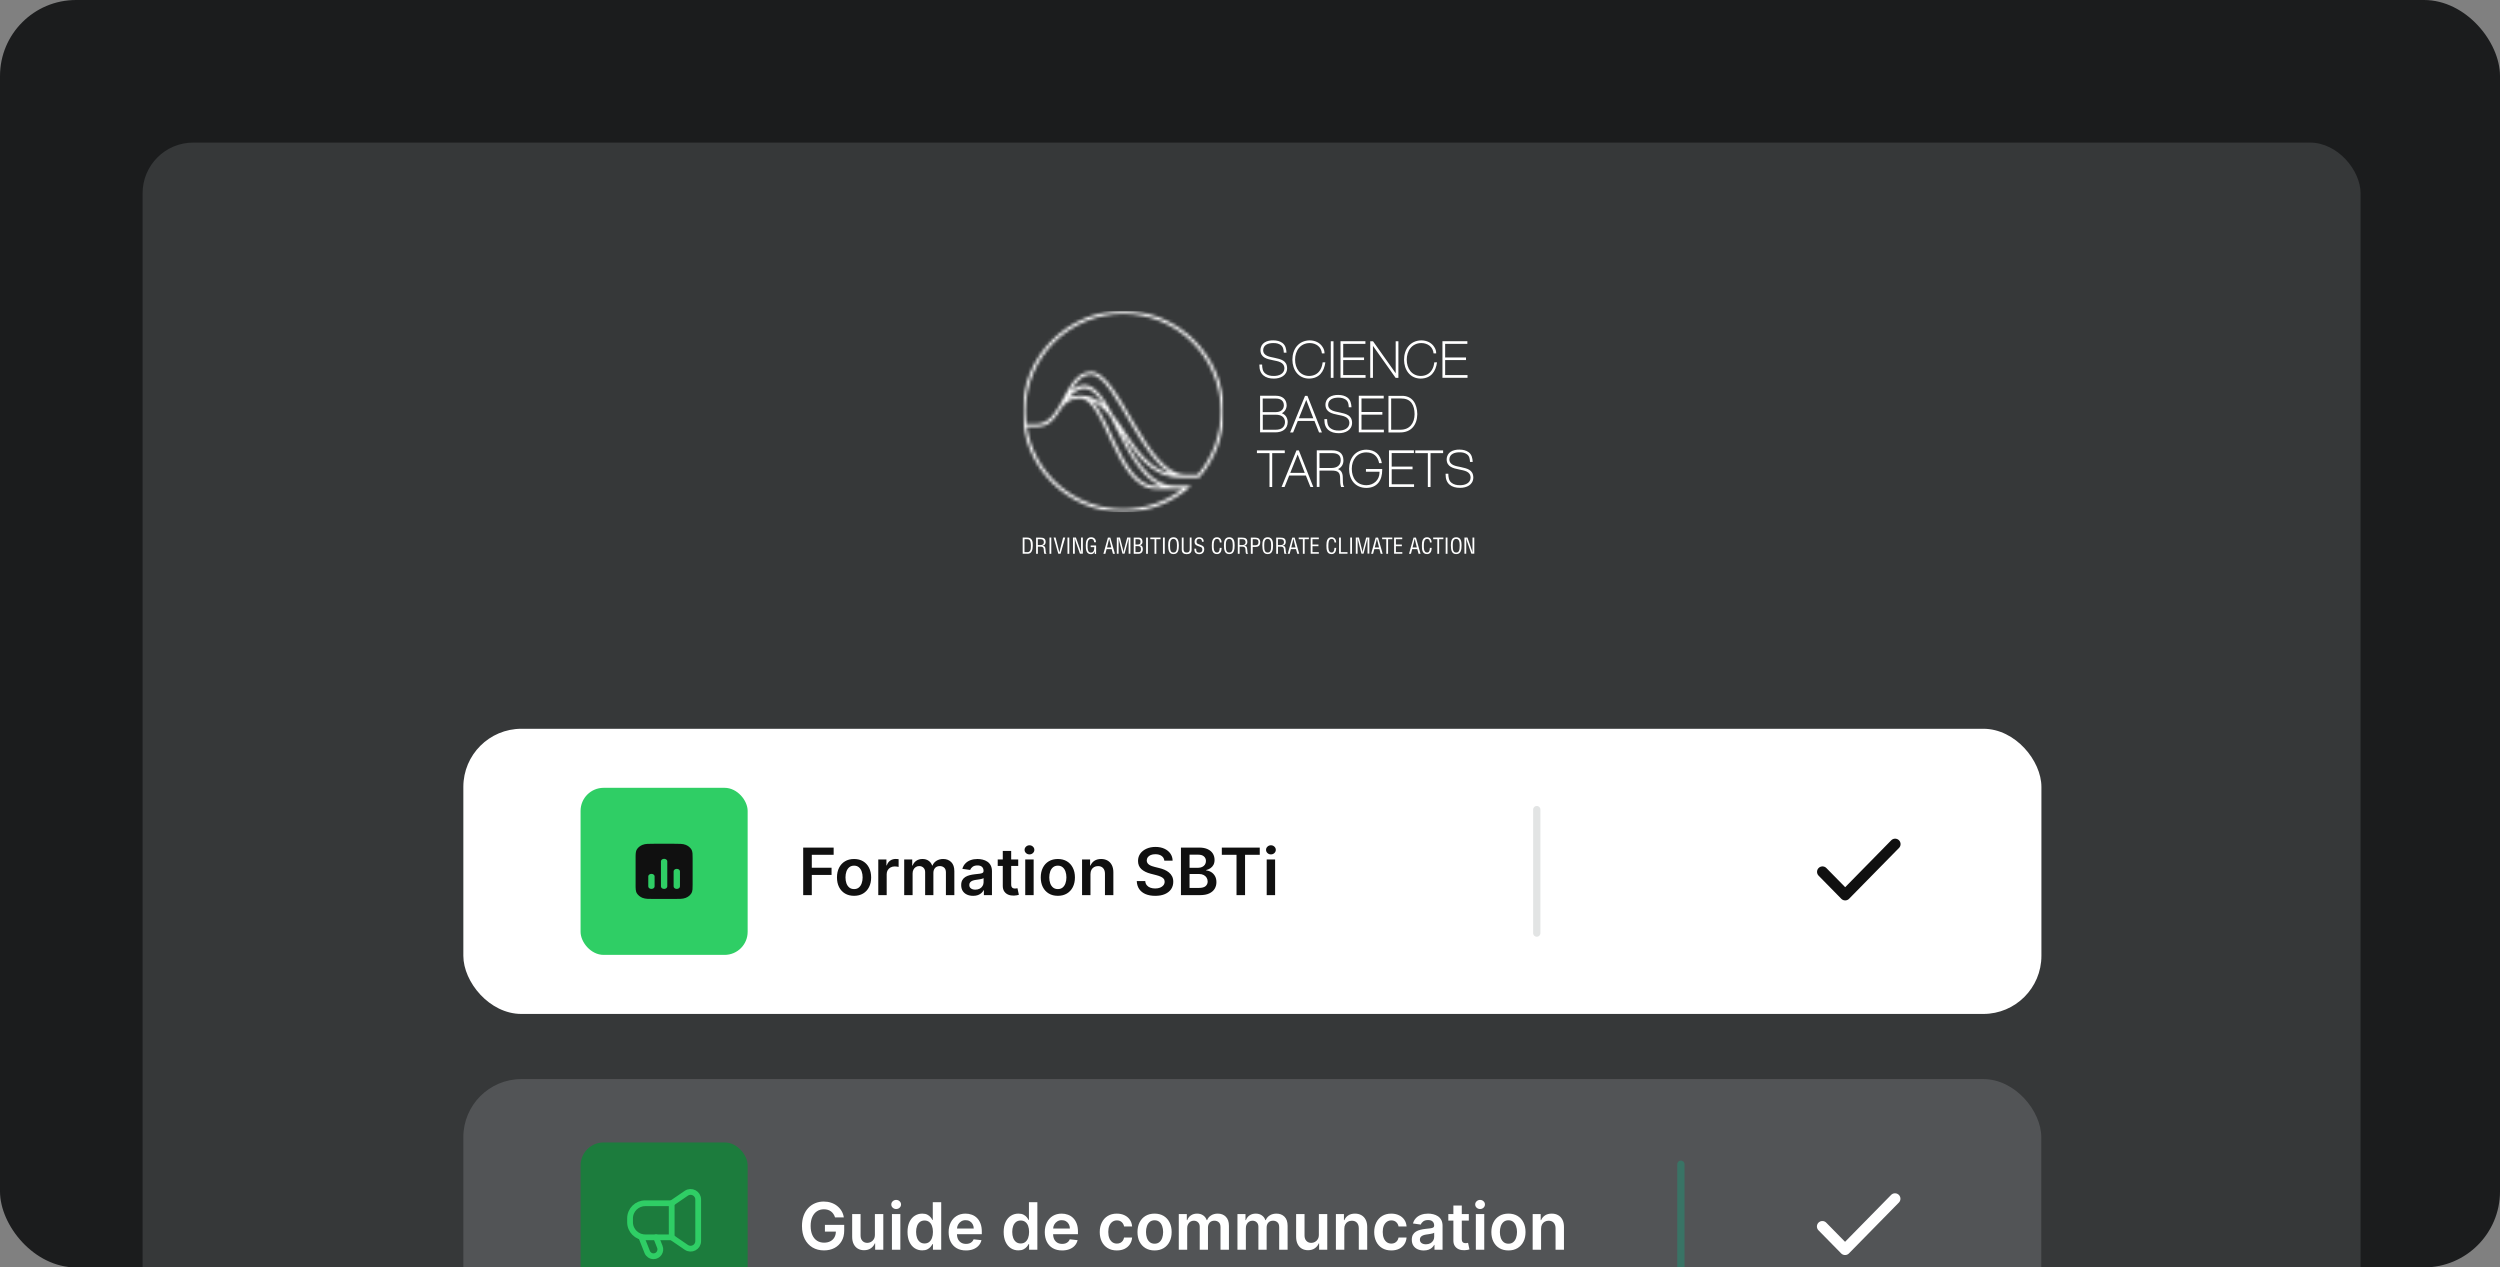 <svg width="789" height="400" viewBox="0 0 789 400" fill="none" xmlns="http://www.w3.org/2000/svg">
<rect x="0" y="0" width="789" height="400" fill="#808080" stroke="none"/>
<g clip-path="url(#clip0_6816_259087)">
<rect width="789" height="400" rx="24" fill="#1B1C1D"/>
<rect x="45" y="45" width="700" height="639.914" rx="16" fill="#363839"/>
<mask id="mask0_6816_259087" style="mask-type:luminance" maskUnits="userSpaceOnUse" x="322" y="98" width="65" height="64">
<path d="M351.772 139.375C350.085 135.787 348.493 132.199 346.83 129.49C346.093 128.302 345.309 127.232 344.453 126.424C346.687 127.351 348.588 129.133 350.37 131.319C354.552 139.327 358.949 150.377 366.529 153.395H364.865C358.972 153.418 355.218 146.646 351.772 139.375ZM324.018 134.694H327.083H327.178C330.149 134.67 331.717 133.339 332.953 131.7C333.689 130.844 334.331 129.846 334.949 128.801C336.208 127.113 337.8 125.711 340.889 125.711C342.719 125.711 344.358 127.28 346.022 129.965C347.685 132.626 349.23 136.191 350.917 139.755C354.244 146.812 358.259 154.321 364.818 154.321H373.23C368.026 158.313 361.515 160.69 354.457 160.69C339.083 160.713 326.347 149.45 324.018 134.694ZM348.493 127.993C346.354 126.068 343.931 124.808 340.913 124.808C339.368 124.808 338.156 125.117 337.182 125.616C341.935 120.199 345.285 122.694 348.493 127.993ZM344.358 118.25C346.188 118.25 348.184 120.056 350.394 123.121C352.58 126.163 354.861 130.203 357.238 134.242C360.897 140.42 364.96 146.884 369.642 149.498C360.588 147.668 356.453 137.403 351.036 130.702C347.376 123.739 343.503 118.44 337.824 123.62C339.511 120.65 341.388 118.25 344.358 118.25ZM323.638 129.87C323.638 112.832 337.444 99.026 354.481 99.026C371.519 99.026 385.325 112.832 385.325 129.87C385.325 137.45 382.592 144.412 378.03 149.783H373.943C368.049 149.783 362.893 142.012 358.046 133.791C355.646 129.727 353.364 125.64 351.154 122.599C348.968 119.581 346.735 117.347 344.358 117.347C339.653 117.347 337.491 122.313 335.02 126.876C334.735 127.399 334.45 127.898 334.164 128.397C333.523 129.3 332.953 130.25 332.287 131.106C330.909 132.721 329.293 133.814 327.083 133.814H323.875C323.733 132.507 323.638 131.201 323.638 129.87ZM322.711 129.87C322.711 147.406 336.921 161.64 354.481 161.64C362.75 161.64 370.283 158.48 375.939 153.3H374.988H374.56H370.592C362.56 153.3 357.238 143.224 353.626 135.906C358.259 142.82 363.059 150.709 372.541 150.709H373.372H373.919H378.457C383.305 145.125 386.251 137.854 386.251 129.87C386.251 112.333 372.042 98.1 354.481 98.1C336.921 98.1 322.711 112.333 322.711 129.87Z" fill="white"/>
</mask>
<g mask="url(#mask0_6816_259087)">
<mask id="mask1_6816_259087" style="mask-type:luminance" maskUnits="userSpaceOnUse" x="322" y="98" width="65" height="64">
<path d="M386.249 98.1H322.709V161.616H386.249V98.1Z" fill="white"/>
</mask>
<g mask="url(#mask1_6816_259087)">
<rect x="322.717" y="98.105" width="63.531" height="63.531" fill="white"/>
</g>
</g>
<path d="M400.653 153.704V143.01H396.684V142.155H405.476V143.01H401.508V153.704H400.653ZM414.482 153.704L409.92 142.155H409.16L404.455 153.704H405.405L406.878 150.068H412.13L413.579 153.704H414.482ZM411.774 149.236H407.211L409.54 143.438L411.774 149.236ZM422.276 148.048C423.417 147.525 424.011 146.504 423.987 145.22C423.94 142.939 422.467 142.131 420.352 142.131H415.575V153.68H416.431V148.523H420.304C422.3 148.523 422.989 149.094 422.942 151.113C422.942 151.969 422.966 152.872 423.251 153.704H424.249L424.011 153.3C423.821 152.991 423.774 151.589 423.797 151.161C423.821 149.878 423.655 148.571 422.276 148.048ZM420.423 143.01C421.968 143.01 423.132 143.509 423.132 145.22C423.132 146.931 421.849 147.692 420.28 147.692H416.431V143.01H420.423ZM435.37 149.165C435.346 151.494 433.54 153.109 431.259 153.133C428.17 153.109 426.625 150.852 426.625 147.953C426.625 145.149 428.217 142.797 431.211 142.773C433.469 142.797 434.823 143.985 435.251 146.171H436.106C435.655 143.462 434.015 141.965 431.211 141.917C427.718 141.965 425.793 144.65 425.77 147.953C425.77 151.327 427.647 153.965 431.211 153.989C434.728 153.965 436.225 151.517 436.225 148.309V148.024H431.092V148.88H435.37V149.165ZM445.801 147.264H439.219V142.987H446.229V142.131H438.364V153.68H446.276V152.824H439.219V148.096H445.801V147.264ZM451.48 153.704V143.01H455.449V142.155H446.657V143.01H450.625V153.704H451.48ZM463.48 142.702C462.72 142.155 461.746 141.894 460.605 141.894C458.585 141.87 456.613 142.678 456.566 145.006C456.613 147.335 458.609 147.787 460.486 148.167C462.055 148.5 464.074 148.713 464.122 150.733C464.074 152.515 462.34 153.133 460.819 153.133C459.678 153.157 458.775 152.896 458.11 152.373C457.207 151.684 457.112 150.543 457.088 149.521H456.233V149.783C456.209 152.658 458.086 153.989 460.819 153.965C462.839 153.965 464.93 153.038 464.977 150.733C464.954 148.214 463.005 147.858 461.009 147.406C459.583 147.098 457.469 146.884 457.421 145.006C457.469 143.248 459.108 142.749 460.605 142.749C461.579 142.725 462.364 142.939 462.958 143.367C463.766 143.937 463.884 144.888 463.932 145.791H464.787C464.716 144.603 464.502 143.438 463.48 142.702ZM402.673 125.783C404.098 125.783 405.168 126.401 405.191 127.945C405.144 129.395 404.003 130.06 402.673 130.06H398.514V125.783H402.673ZM404.55 130.416C405.5 129.941 406.047 128.991 406.071 127.921C406.023 125.902 404.597 124.904 402.696 124.904H397.682V136.452H402.506C404.597 136.452 406.356 135.502 406.403 133.197C406.356 131.913 405.762 130.892 404.55 130.416ZM402.696 130.892C404.217 130.892 405.524 131.533 405.548 133.22C405.5 134.955 404.217 135.62 402.649 135.62H398.538V130.892H402.696ZM417.191 136.476L412.629 124.927H411.869L407.164 136.476H408.114L409.587 132.84H414.839L416.288 136.476H417.191ZM414.482 132.008H409.92L412.249 126.21L414.482 132.008ZM425.223 125.45C424.463 124.904 423.488 124.642 422.348 124.642C420.328 124.618 418.356 125.426 418.308 127.755C418.356 130.084 420.352 130.535 422.229 130.915C423.797 131.248 425.817 131.462 425.865 133.482C425.817 135.264 424.082 135.882 422.562 135.882C421.421 135.906 420.518 135.644 419.853 135.121C418.95 134.432 418.855 133.292 418.831 132.27H417.975V132.531C417.952 135.406 419.829 136.737 422.562 136.713C424.581 136.713 426.673 135.763 426.72 133.482C426.696 130.963 424.748 130.607 422.752 130.155C421.326 129.846 419.211 129.632 419.164 127.755C419.211 125.997 420.851 125.498 422.348 125.498C423.322 125.474 424.106 125.711 424.7 126.115C425.508 126.686 425.627 127.636 425.674 128.539H426.53C426.459 127.375 426.245 126.21 425.223 125.45ZM436.273 130.036H429.69V125.759H436.7V124.904H428.835V136.452H436.748V135.597H429.69V130.868H436.273V130.036ZM442.261 125.783C445.326 125.735 446.419 127.921 446.443 130.702C446.419 133.553 444.922 135.644 441.928 135.62H439.053V125.759H442.261M441.857 136.476C445.373 136.5 447.251 134.1 447.298 130.702C447.251 127.517 445.825 124.856 442.332 124.927H438.197V136.476H441.857ZM404.716 108.222C403.956 107.676 402.981 107.414 401.841 107.414C399.821 107.391 397.849 108.199 397.801 110.527C397.849 112.88 399.845 113.308 401.722 113.688C403.29 114.02 405.31 114.234 405.358 116.254C405.31 118.036 403.576 118.654 402.055 118.654C400.914 118.678 400.011 118.416 399.346 117.894C398.443 117.205 398.348 116.064 398.324 115.042H397.469V115.304C397.445 118.179 399.322 119.509 402.055 119.486C404.075 119.486 406.166 118.535 406.213 116.254C406.189 113.735 404.241 113.379 402.245 112.927C400.819 112.618 398.704 112.405 398.657 110.527C398.704 108.769 400.344 108.27 401.841 108.27C402.815 108.246 403.599 108.46 404.193 108.888C405.001 109.458 405.12 110.409 405.168 111.311H406.023C405.952 110.147 405.738 108.983 404.716 108.222ZM416.692 116.706C415.908 118.036 414.649 118.63 413.128 118.654C410.253 118.607 408.732 116.23 408.732 113.545C408.708 110.741 410.348 108.294 413.342 108.27C415.362 108.294 417.001 109.458 417.191 111.525H418.023C417.999 110.741 417.88 110.266 417.453 109.577C416.574 108.104 415.005 107.438 413.342 107.414C409.801 107.486 407.877 110.195 407.877 113.545C407.9 116.706 409.754 119.462 413.128 119.486C416.336 119.438 417.88 117.323 418.284 114.353H417.429C417.31 115.232 417.12 115.969 416.692 116.706ZM419.995 119.248H420.851V107.7H419.995V119.248ZM430.498 112.809H423.916V108.531H430.926V107.676H423.061V119.224H430.974V118.369H423.916V113.64H430.498V112.809ZM433.326 107.7H432.447V119.248H433.302V109.149L440.455 119.248H441.334V107.7H440.478V117.799L433.326 107.7ZM451.932 116.706C451.148 118.036 449.888 118.63 448.368 118.654C445.492 118.607 443.971 116.23 443.971 113.545C443.948 110.741 445.587 108.294 448.581 108.27C450.601 108.294 452.241 109.458 452.431 111.525H453.263C453.239 110.741 453.12 110.266 452.692 109.577C451.813 108.104 450.221 107.438 448.581 107.414C445.041 107.486 443.116 110.195 443.116 113.545C443.14 116.706 444.993 119.462 448.368 119.486C451.575 119.438 453.12 117.323 453.524 114.353H452.669C452.55 115.232 452.383 115.969 451.932 116.706ZM462.672 112.809H456.09V108.531H463.1V107.676H455.235V119.224H463.148V118.369H456.09V113.64H462.672V112.809ZM324.281 174.781C325.659 174.781 325.92 173.474 325.944 172.214C325.991 170.955 325.778 169.648 324.162 169.648H322.76V174.757H324.281V174.781ZM323.33 170.171H324.233C325.136 170.171 325.302 170.955 325.35 172.119C325.397 173.64 325.065 174.258 324.233 174.258H323.33V170.171ZM327.536 172.523H328.534C329.199 172.523 329.413 172.951 329.413 173.474C329.413 173.806 329.461 174.448 329.58 174.781H330.245V174.662C330.102 174.662 330.079 174.448 330.055 174.353C330.007 173.973 329.96 173.593 329.936 173.212C329.865 172.523 329.698 172.309 329.033 172.262V172.238C329.627 172.167 329.984 171.715 330.007 171.121C330.031 169.933 329.366 169.672 328.296 169.672H326.989V174.781H327.56V172.523H327.536ZM327.536 170.171H328.344C328.724 170.171 329.413 170.195 329.437 171.074C329.461 171.977 328.724 172.001 328.439 172.024H327.536V170.171ZM331.219 174.781H331.789V169.648H331.219V174.781ZM334.332 174.353L333.144 169.648H332.526L333.999 174.757H334.712L336.185 169.648H335.52L334.332 174.353ZM336.898 174.781H337.469V169.648H336.898V174.781ZM341.199 173.83C341.199 174.02 341.199 174.21 341.223 174.401H341.199C341.128 174.163 341.081 173.997 341.033 173.83L339.56 169.648H338.633V174.757H339.203V170.67C339.203 170.408 339.203 170.147 339.18 169.886H339.203C339.251 170.195 339.322 170.432 339.393 170.646L340.819 174.733H341.746V169.648H341.176V173.83H341.199ZM345.928 172.143H344.217V172.666H345.358C345.358 173.474 345.263 174.448 344.217 174.401C343.219 174.353 343.243 172.999 343.243 172.214C343.243 171.335 343.267 170.052 344.384 170.076C345.025 170.1 345.286 170.527 345.31 171.145H345.881C345.904 170.195 345.334 169.553 344.36 169.553C342.886 169.553 342.673 170.979 342.673 172.191C342.673 173.403 342.791 174.9 344.312 174.9C344.883 174.9 345.334 174.591 345.477 174.02H345.5V174.828H345.928V172.143ZM348.233 174.781H348.851L349.231 173.307H350.847L351.251 174.781H351.869L350.419 169.672H349.659L348.233 174.781ZM350.728 172.785H349.374L350.039 170.052H350.063L350.728 172.785ZM354.72 173.64C354.649 173.902 354.625 174.139 354.601 174.401H354.578C354.554 174.068 354.53 173.854 354.459 173.64L353.461 169.648H352.463V174.757H353.033V170.551C353.033 170.337 353.009 170.1 353.009 169.886H353.033C353.104 170.171 353.128 170.337 353.176 170.503L354.245 174.733H354.91L356.003 170.599C356.051 170.408 356.098 170.218 356.17 169.909H356.193C356.217 170.123 356.193 170.337 356.193 170.551V174.757H356.764V169.648H355.742L354.72 173.64ZM359.14 174.781C360.114 174.828 360.684 174.282 360.684 173.284C360.684 172.666 360.471 172.167 359.805 172.072V172.048C360.399 171.834 360.589 171.478 360.566 170.931C360.542 170.171 360.185 169.624 359.259 169.672H357.809V174.781H359.14ZM358.356 170.171H358.855C359.71 170.147 359.948 170.337 359.948 170.979C359.948 171.763 359.544 171.882 358.855 171.858H358.356V170.171ZM358.356 174.258V172.357H358.855C359.425 172.357 360.09 172.286 360.09 173.307C360.09 173.973 359.877 174.282 359.259 174.258H358.356ZM361.706 174.781H362.277V169.648H361.706V174.781ZM363.037 170.171H364.368V174.781H364.938V170.171H366.269V169.648H363.037V170.171ZM367.029 174.781H367.599V169.648H367.029V174.781ZM370.356 169.553C368.835 169.553 368.669 170.931 368.669 172.096C368.692 173.521 368.859 174.876 370.356 174.876C371.853 174.876 372.043 173.498 372.043 172.096C372.019 170.931 371.829 169.553 370.356 169.553ZM370.332 170.076C371.235 170.076 371.449 170.979 371.449 172.119C371.449 173.593 371.282 174.377 370.356 174.377C369.405 174.377 369.263 173.593 369.263 172.119C369.239 170.979 369.453 170.076 370.332 170.076ZM372.97 173.545C372.97 174.448 373.587 174.9 374.514 174.9C375.441 174.9 376.059 174.448 376.059 173.545V169.648H375.488V173.331C375.488 173.735 375.417 174.377 374.514 174.377C373.611 174.377 373.54 173.735 373.54 173.331V169.648H372.97V173.545ZM379.884 171.003C379.932 170.052 379.362 169.553 378.435 169.553C377.603 169.553 377.009 170.1 377.009 170.955C377.009 171.454 377.128 171.858 377.627 172.119C377.888 172.262 378.34 172.404 378.625 172.523C379.148 172.713 379.457 172.737 379.457 173.498C379.457 174.092 379.053 174.401 378.482 174.401C377.627 174.401 377.484 173.925 377.508 173.165H376.938C376.938 173.426 376.938 173.854 377.057 174.092C377.342 174.757 377.96 174.9 378.459 174.9C379.433 174.9 380.051 174.329 380.051 173.355C380.051 172.69 379.884 172.333 378.91 171.977C378.649 171.882 378.364 171.763 378.102 171.668C377.77 171.549 377.627 171.335 377.627 170.979C377.627 170.575 377.722 170.052 378.53 170.052C379.1 170.052 379.385 170.456 379.338 170.979H379.884V171.003ZM385.516 171.193C385.54 170.29 385.041 169.553 384.067 169.553C382.617 169.553 382.451 171.003 382.451 172.143C382.451 173.355 382.498 174.876 384.09 174.876C384.589 174.876 384.946 174.662 385.207 174.305C385.445 173.949 385.469 173.64 385.516 173.212C385.54 173.117 385.54 172.999 385.54 172.903H384.946C384.922 173.022 384.922 173.141 384.922 173.26C384.851 173.83 384.708 174.377 384.043 174.377C382.997 174.377 383.021 172.832 383.045 172.143C383.045 171.478 383.069 170.076 384.043 170.076C384.756 170.076 384.946 170.599 384.97 171.193H385.516ZM387.964 169.553C386.443 169.553 386.277 170.931 386.277 172.096C386.3 173.521 386.467 174.876 387.964 174.876C389.461 174.876 389.651 173.498 389.651 172.096C389.651 170.931 389.461 169.553 387.964 169.553ZM387.94 170.076C388.843 170.076 389.057 170.979 389.057 172.119C389.057 173.593 388.89 174.377 387.964 174.377C387.013 174.377 386.871 173.593 386.871 172.119C386.847 170.979 387.061 170.076 387.94 170.076ZM391.195 172.523H392.193C392.859 172.523 393.073 172.951 393.073 173.474C393.073 173.806 393.12 174.448 393.239 174.781H393.904V174.662C393.762 174.662 393.738 174.448 393.714 174.353C393.667 173.973 393.619 173.593 393.595 173.212C393.524 172.523 393.358 172.309 392.692 172.262V172.238C393.286 172.167 393.643 171.715 393.667 171.121C393.69 169.933 393.025 169.672 391.956 169.672H390.649V174.781H391.219V172.523H391.195ZM391.195 170.171H392.003C392.383 170.171 393.073 170.195 393.096 171.074C393.12 171.977 392.383 172.001 392.098 172.024H391.195V170.171ZM395.354 174.781V172.618H395.686C396.067 172.618 396.661 172.618 397.017 172.476C397.564 172.214 397.73 171.668 397.73 171.098C397.73 170.694 397.611 170.29 397.302 170.004C396.993 169.719 396.494 169.672 396.114 169.672H394.76V174.781H395.354ZM395.354 170.171H395.948C396.637 170.147 397.16 170.266 397.16 171.098C397.16 171.977 396.684 172.096 395.9 172.096H395.354V170.171ZM400.082 169.553C398.562 169.553 398.395 170.931 398.395 172.096C398.419 173.521 398.585 174.876 400.082 174.876C401.579 174.876 401.77 173.498 401.77 172.096C401.77 170.931 401.579 169.553 400.082 169.553ZM400.059 170.076C400.962 170.076 401.176 170.979 401.176 172.119C401.176 173.593 401.009 174.377 400.082 174.377C399.132 174.377 398.989 173.593 398.989 172.119C398.966 170.979 399.179 170.076 400.059 170.076ZM403.314 172.523H404.312C404.977 172.523 405.191 172.951 405.191 173.474C405.191 173.806 405.239 174.448 405.358 174.781H406.023V174.662C405.88 174.662 405.857 174.448 405.833 174.353C405.785 173.973 405.738 173.593 405.714 173.212C405.643 172.523 405.476 172.309 404.811 172.262V172.238C405.405 172.167 405.762 171.715 405.785 171.121C405.809 169.933 405.144 169.672 404.075 169.672H402.768V174.781H403.338V172.523H403.314ZM403.314 170.171H404.122C404.502 170.171 405.191 170.195 405.215 171.074C405.239 171.977 404.502 172.001 404.217 172.024H403.314V170.171ZM406.403 174.781H407.021L407.401 173.307H409.017L409.421 174.781H410.039L408.589 169.672H407.829L406.403 174.781ZM408.875 172.785H407.52L408.185 170.052H408.209L408.875 172.785ZM409.849 170.171H411.179V174.781H411.75V170.171H413.08V169.648H409.873V170.171H409.849ZM416.217 174.781V174.258H414.221V172.381H416.098V171.858H414.221V170.171H416.217V169.648H413.651V174.757H416.217V174.781ZM421.682 171.193C421.706 170.29 421.207 169.553 420.233 169.553C418.783 169.553 418.617 171.003 418.617 172.143C418.617 173.355 418.665 174.876 420.257 174.876C420.756 174.876 421.112 174.662 421.374 174.305C421.611 173.949 421.635 173.64 421.682 173.212C421.706 173.117 421.706 172.999 421.706 172.903H421.136C421.112 173.022 421.112 173.141 421.112 173.26C421.041 173.83 420.898 174.377 420.233 174.377C419.187 174.377 419.211 172.832 419.235 172.143C419.235 171.478 419.259 170.076 420.233 170.076C420.946 170.076 421.136 170.599 421.16 171.193H421.682ZM425.271 174.781V174.258H423.179V169.648H422.609V174.757H425.271V174.781ZM426.126 174.781H426.696V169.648H426.126V174.781ZM430.142 173.64C430.071 173.902 430.047 174.139 430.023 174.401H429.999C429.975 174.068 429.952 173.854 429.88 173.64L428.882 169.648H427.884V174.757H428.455V170.551C428.455 170.337 428.431 170.1 428.431 169.886H428.455C428.526 170.171 428.55 170.337 428.597 170.503L429.667 174.733H430.332L431.401 170.551C431.449 170.361 431.496 170.171 431.568 169.862H431.591C431.615 170.076 431.591 170.29 431.591 170.503V174.709H432.162V169.648H431.164L430.142 173.64ZM432.732 174.781H433.35L433.73 173.307H435.346L435.75 174.781H436.368L434.918 169.672H434.158L432.732 174.781ZM435.227 172.785H433.872L434.538 170.052H434.562L435.227 172.785ZM436.177 170.171H437.508V174.781H438.078V170.171H439.409V169.648H436.201V170.171H436.177ZM442.57 174.781V174.258H440.55V172.381H442.427V171.858H440.55V170.171H442.546V169.648H439.979V174.757H442.57V174.781ZM444.684 174.781H445.302L445.682 173.307H447.298L447.702 174.781H448.32L446.871 169.672H446.11L444.684 174.781ZM447.156 172.785H445.801L446.467 170.052H446.49L447.156 172.785ZM451.813 171.193C451.837 170.29 451.338 169.553 450.364 169.553C448.914 169.553 448.748 171.003 448.748 172.143C448.748 173.355 448.795 174.876 450.387 174.876C450.886 174.876 451.243 174.662 451.504 174.305C451.742 173.949 451.766 173.64 451.813 173.212C451.837 173.117 451.837 172.999 451.837 172.903H451.267C451.243 173.022 451.243 173.141 451.243 173.26C451.171 173.83 451.029 174.377 450.364 174.377C449.318 174.377 449.342 172.832 449.366 172.143C449.366 171.478 449.389 170.076 450.364 170.076C451.076 170.076 451.267 170.599 451.29 171.193H451.813ZM452.288 170.171H453.619V174.781H454.189V170.171H455.52V169.648H452.312V170.171H452.288ZM456.257 174.781H456.827V169.648H456.257V174.781ZM459.583 169.553C458.063 169.553 457.896 170.931 457.896 172.096C457.92 173.521 458.086 174.876 459.583 174.876C461.08 174.876 461.27 173.498 461.27 172.096C461.27 170.931 461.08 169.553 459.583 169.553ZM459.56 170.076C460.463 170.076 460.676 170.979 460.676 172.119C460.676 173.593 460.51 174.377 459.583 174.377C458.633 174.377 458.49 173.593 458.49 172.119C458.467 170.979 458.68 170.076 459.56 170.076ZM464.74 173.83C464.74 174.02 464.74 174.21 464.764 174.401H464.74C464.669 174.163 464.621 173.997 464.573 173.83L463.124 169.648H462.173V174.757H462.744V170.67C462.744 170.408 462.744 170.147 462.72 169.886H462.744C462.791 170.195 462.863 170.432 462.934 170.646L464.36 174.733H465.286V169.648H464.716V173.83H464.74Z" fill="white"/>
<rect x="146.23" y="230" width="498.039" height="90" rx="18.34" fill="white"/>
<rect x="183.23" y="248.636" width="52.727" height="52.727" rx="7.273" fill="#2FCE65"/>
<path fill-rule="evenodd" clip-rule="evenodd" d="M212.835 266.292H206.352C205.547 266.292 204.883 266.292 204.342 266.327C203.78 266.363 203.263 266.441 202.778 266.637C202.025 266.94 201.413 267.425 201.03 268.021C200.782 268.405 200.684 268.814 200.638 269.259C200.594 269.687 200.594 270.213 200.594 270.851V279.149C200.594 279.787 200.594 280.313 200.638 280.741C200.684 281.186 200.782 281.595 201.03 281.979C201.413 282.575 202.025 283.06 202.778 283.363C203.263 283.559 203.78 283.637 204.342 283.673C204.883 283.708 205.547 283.708 206.352 283.708H212.835C213.64 283.708 214.304 283.708 214.846 283.673C215.408 283.637 215.924 283.559 216.41 283.363C217.162 283.06 217.774 282.575 218.158 281.979C218.405 281.595 218.504 281.186 218.55 280.741C218.594 280.313 218.594 279.787 218.594 279.149V270.851C218.594 270.213 218.594 269.687 218.55 269.259C218.504 268.814 218.405 268.405 218.158 268.021C217.774 267.425 217.162 266.94 216.41 266.637C215.924 266.441 215.408 266.363 214.846 266.327C214.304 266.292 213.64 266.292 212.835 266.292ZM210.594 271.833C210.594 271.396 210.146 271.042 209.594 271.042C209.041 271.042 208.594 271.396 208.594 271.833V279.75C208.594 280.187 209.041 280.542 209.594 280.542C210.146 280.542 210.594 280.187 210.594 279.75V271.833ZM213.594 274.208C214.146 274.208 214.594 274.563 214.594 275V279.75C214.594 280.187 214.146 280.542 213.594 280.542C213.041 280.542 212.594 280.187 212.594 279.75V275C212.594 274.563 213.041 274.208 213.594 274.208ZM205.594 275.792C206.146 275.792 206.594 276.146 206.594 276.583V279.75C206.594 280.187 206.146 280.542 205.594 280.542C205.041 280.542 204.594 280.187 204.594 279.75V276.583C204.594 276.146 205.041 275.792 205.594 275.792Z" fill="#101010"/>
<path d="M253.486 282.5V267.495H263.099V269.773H256.204V273.847H262.439V276.126H256.204V282.5H253.486ZM269.541 282.72C268.442 282.72 267.489 282.478 266.683 281.994C265.877 281.511 265.252 280.834 264.808 279.965C264.368 279.095 264.148 278.079 264.148 276.917C264.148 275.754 264.368 274.736 264.808 273.862C265.252 272.987 265.877 272.308 266.683 271.825C267.489 271.341 268.442 271.099 269.541 271.099C270.64 271.099 271.592 271.341 272.398 271.825C273.204 272.308 273.827 272.987 274.267 273.862C274.711 274.736 274.933 275.754 274.933 276.917C274.933 278.079 274.711 279.095 274.267 279.965C273.827 280.834 273.204 281.511 272.398 281.994C271.592 282.478 270.64 282.72 269.541 282.72ZM269.555 280.595C270.151 280.595 270.65 280.431 271.05 280.104C271.451 279.772 271.749 279.327 271.944 278.771C272.144 278.214 272.244 277.593 272.244 276.91C272.244 276.221 272.144 275.598 271.944 275.041C271.749 274.48 271.451 274.033 271.05 273.7C270.65 273.368 270.151 273.202 269.555 273.202C268.945 273.202 268.437 273.368 268.031 273.7C267.631 274.033 267.331 274.48 267.13 275.041C266.935 275.598 266.837 276.221 266.837 276.91C266.837 277.593 266.935 278.214 267.13 278.771C267.331 279.327 267.631 279.772 268.031 280.104C268.437 280.431 268.945 280.595 269.555 280.595ZM277.185 282.5V271.246H279.756V273.122H279.873C280.079 272.472 280.43 271.971 280.929 271.62C281.432 271.263 282.006 271.085 282.65 271.085C282.797 271.085 282.96 271.092 283.141 271.107C283.327 271.117 283.481 271.134 283.603 271.158V273.598C283.49 273.559 283.312 273.525 283.068 273.495C282.829 273.461 282.597 273.444 282.372 273.444C281.888 273.444 281.454 273.549 281.068 273.759C280.687 273.964 280.386 274.25 280.167 274.616C279.947 274.983 279.837 275.405 279.837 275.884V282.5H277.185ZM285.365 282.5V271.246H287.9V273.158H288.032C288.266 272.514 288.655 272.01 289.197 271.649C289.739 271.283 290.386 271.099 291.138 271.099C291.9 271.099 292.543 271.285 293.065 271.656C293.593 272.023 293.964 272.523 294.179 273.158H294.296C294.545 272.533 294.966 272.035 295.557 271.664C296.152 271.288 296.858 271.099 297.674 271.099C298.71 271.099 299.555 271.427 300.209 272.081C300.864 272.736 301.191 273.691 301.191 274.946V282.5H298.531V275.356C298.531 274.658 298.346 274.147 297.974 273.825C297.603 273.498 297.149 273.334 296.612 273.334C295.972 273.334 295.471 273.534 295.11 273.935C294.753 274.331 294.575 274.846 294.575 275.481V282.5H291.974V275.246C291.974 274.665 291.798 274.201 291.446 273.854C291.099 273.508 290.645 273.334 290.083 273.334C289.702 273.334 289.356 273.432 289.043 273.627C288.73 273.818 288.481 274.089 288.296 274.44C288.11 274.787 288.017 275.193 288.017 275.657V282.5H285.365ZM307.12 282.727C306.407 282.727 305.765 282.6 305.193 282.346C304.627 282.087 304.177 281.706 303.845 281.203C303.518 280.7 303.354 280.08 303.354 279.342C303.354 278.707 303.471 278.182 303.706 277.767C303.94 277.352 304.26 277.02 304.666 276.77C305.071 276.521 305.528 276.333 306.036 276.206C306.549 276.074 307.079 275.979 307.626 275.921C308.285 275.852 308.82 275.791 309.23 275.737C309.641 275.679 309.938 275.591 310.124 275.474C310.315 275.351 310.41 275.163 310.41 274.909V274.865C310.41 274.313 310.246 273.886 309.919 273.583C309.592 273.28 309.12 273.129 308.505 273.129C307.855 273.129 307.34 273.271 306.959 273.554C306.583 273.837 306.329 274.172 306.197 274.558L303.72 274.206C303.916 273.522 304.238 272.951 304.688 272.492C305.137 272.028 305.686 271.681 306.336 271.451C306.986 271.217 307.704 271.099 308.49 271.099C309.032 271.099 309.572 271.163 310.109 271.29C310.647 271.417 311.138 271.627 311.582 271.92C312.027 272.208 312.383 272.601 312.652 273.1C312.925 273.598 313.062 274.221 313.062 274.968V282.5H310.512V280.954H310.425C310.263 281.267 310.036 281.56 309.743 281.833C309.455 282.102 309.091 282.319 308.651 282.485C308.217 282.647 307.706 282.727 307.12 282.727ZM307.809 280.778C308.341 280.778 308.803 280.673 309.194 280.463C309.584 280.248 309.885 279.965 310.095 279.613C310.31 279.262 310.417 278.878 310.417 278.463V277.137C310.334 277.205 310.192 277.269 309.992 277.327C309.797 277.386 309.577 277.437 309.333 277.481C309.089 277.525 308.847 277.564 308.607 277.598C308.368 277.633 308.161 277.662 307.985 277.686C307.589 277.74 307.235 277.828 306.922 277.95C306.61 278.072 306.363 278.243 306.182 278.463C306.002 278.678 305.911 278.956 305.911 279.298C305.911 279.787 306.089 280.155 306.446 280.405C306.803 280.654 307.257 280.778 307.809 280.778ZM321.349 271.246V273.298H314.879V271.246H321.349ZM316.476 268.55H319.129V279.115C319.129 279.472 319.183 279.745 319.29 279.936C319.402 280.121 319.549 280.248 319.73 280.317C319.91 280.385 320.111 280.419 320.33 280.419C320.496 280.419 320.648 280.407 320.785 280.383C320.926 280.358 321.034 280.336 321.107 280.317L321.554 282.39C321.412 282.439 321.21 282.493 320.946 282.551C320.687 282.61 320.369 282.644 319.993 282.654C319.329 282.673 318.731 282.573 318.198 282.353C317.666 282.129 317.243 281.782 316.931 281.313C316.623 280.844 316.472 280.258 316.476 279.555V268.55ZM323.567 282.5V271.246H326.219V282.5H323.567ZM324.9 269.649C324.48 269.649 324.119 269.51 323.816 269.231C323.513 268.948 323.362 268.608 323.362 268.213C323.362 267.812 323.513 267.473 323.816 267.194C324.119 266.911 324.48 266.769 324.9 266.769C325.325 266.769 325.687 266.911 325.985 267.194C326.288 267.473 326.439 267.812 326.439 268.213C326.439 268.608 326.288 268.948 325.985 269.231C325.687 269.51 325.325 269.649 324.9 269.649ZM333.856 282.72C332.757 282.72 331.804 282.478 330.998 281.994C330.192 281.511 329.567 280.834 329.123 279.965C328.683 279.095 328.463 278.079 328.463 276.917C328.463 275.754 328.683 274.736 329.123 273.862C329.567 272.987 330.192 272.308 330.998 271.825C331.804 271.341 332.757 271.099 333.856 271.099C334.955 271.099 335.907 271.341 336.713 271.825C337.519 272.308 338.142 272.987 338.582 273.862C339.026 274.736 339.248 275.754 339.248 276.917C339.248 278.079 339.026 279.095 338.582 279.965C338.142 280.834 337.519 281.511 336.713 281.994C335.907 282.478 334.955 282.72 333.856 282.72ZM333.87 280.595C334.466 280.595 334.964 280.431 335.365 280.104C335.766 279.772 336.064 279.327 336.259 278.771C336.459 278.214 336.559 277.593 336.559 276.91C336.559 276.221 336.459 275.598 336.259 275.041C336.064 274.48 335.766 274.033 335.365 273.7C334.964 273.368 334.466 273.202 333.87 273.202C333.26 273.202 332.752 273.368 332.346 273.7C331.946 274.033 331.645 274.48 331.445 275.041C331.25 275.598 331.152 276.221 331.152 276.91C331.152 277.593 331.25 278.214 331.445 278.771C331.645 279.327 331.946 279.772 332.346 280.104C332.752 280.431 333.26 280.595 333.87 280.595ZM344.152 275.906V282.5H341.499V271.246H344.035V273.158H344.166C344.425 272.528 344.838 272.028 345.405 271.656C345.976 271.285 346.682 271.099 347.522 271.099C348.299 271.099 348.975 271.266 349.552 271.598C350.133 271.93 350.582 272.411 350.9 273.041C351.222 273.671 351.381 274.436 351.376 275.334V282.5H348.724V275.745C348.724 274.992 348.528 274.404 348.138 273.979C347.752 273.554 347.217 273.341 346.533 273.341C346.069 273.341 345.656 273.444 345.295 273.649C344.938 273.849 344.657 274.14 344.452 274.521C344.252 274.902 344.152 275.364 344.152 275.906ZM367.462 271.62C367.394 270.98 367.105 270.482 366.597 270.125C366.094 269.768 365.44 269.59 364.634 269.59C364.067 269.59 363.581 269.676 363.176 269.847C362.77 270.018 362.46 270.25 362.245 270.543C362.03 270.836 361.921 271.17 361.916 271.546C361.916 271.859 361.986 272.13 362.128 272.36C362.275 272.589 362.472 272.785 362.722 272.946C362.971 273.102 363.247 273.234 363.55 273.341C363.852 273.449 364.158 273.539 364.465 273.613L365.872 273.964C366.439 274.096 366.983 274.274 367.506 274.499C368.034 274.724 368.505 275.007 368.92 275.349C369.34 275.691 369.672 276.104 369.917 276.587C370.161 277.071 370.283 277.637 370.283 278.287C370.283 279.166 370.058 279.94 369.609 280.61C369.159 281.274 368.51 281.794 367.66 282.17C366.815 282.542 365.792 282.727 364.59 282.727C363.423 282.727 362.409 282.546 361.549 282.185C360.694 281.823 360.025 281.296 359.542 280.602C359.063 279.909 358.804 279.064 358.765 278.067H361.439C361.478 278.59 361.64 279.025 361.923 279.371C362.206 279.718 362.575 279.977 363.029 280.148C363.488 280.319 364.001 280.405 364.568 280.405C365.159 280.405 365.677 280.317 366.121 280.141C366.571 279.96 366.922 279.711 367.176 279.393C367.43 279.071 367.56 278.695 367.565 278.265C367.56 277.874 367.445 277.552 367.22 277.298C366.996 277.039 366.681 276.824 366.275 276.653C365.875 276.477 365.406 276.321 364.868 276.184L363.161 275.745C361.925 275.427 360.948 274.946 360.23 274.301C359.517 273.652 359.161 272.79 359.161 271.715C359.161 270.831 359.4 270.057 359.879 269.392C360.362 268.728 361.019 268.213 361.85 267.846C362.68 267.475 363.62 267.29 364.671 267.29C365.735 267.29 366.668 267.475 367.469 267.846C368.275 268.213 368.908 268.723 369.367 269.378C369.826 270.027 370.063 270.775 370.078 271.62H367.462ZM372.706 282.5V267.495H378.45C379.535 267.495 380.436 267.666 381.154 268.008C381.877 268.345 382.417 268.806 382.773 269.392C383.135 269.978 383.315 270.643 383.315 271.385C383.315 271.996 383.198 272.518 382.964 272.953C382.729 273.383 382.414 273.732 382.019 274.001C381.623 274.27 381.181 274.462 380.692 274.58V274.726C381.225 274.756 381.735 274.919 382.224 275.217C382.717 275.51 383.12 275.925 383.433 276.463C383.745 277 383.902 277.65 383.902 278.412C383.902 279.188 383.714 279.887 383.337 280.507C382.961 281.123 382.395 281.609 381.638 281.965C380.881 282.322 379.928 282.5 378.78 282.5H372.706ZM375.424 280.229H378.348C379.335 280.229 380.045 280.041 380.48 279.665C380.92 279.284 381.139 278.795 381.139 278.199C381.139 277.755 381.029 277.354 380.81 276.998C380.59 276.636 380.277 276.353 379.872 276.148C379.466 275.938 378.983 275.833 378.421 275.833H375.424V280.229ZM375.424 273.876H378.113C378.582 273.876 379.005 273.791 379.381 273.62C379.757 273.444 380.053 273.197 380.268 272.88C380.487 272.557 380.597 272.176 380.597 271.737C380.597 271.156 380.392 270.677 379.982 270.301C379.576 269.925 378.973 269.737 378.172 269.737H375.424V273.876ZM385.607 269.773V267.495H397.579V269.773H392.941V282.5H390.245V269.773H385.607ZM399.77 282.5V271.246H402.422V282.5H399.77ZM401.103 269.649C400.683 269.649 400.322 269.51 400.019 269.231C399.716 268.948 399.565 268.608 399.565 268.213C399.565 267.812 399.716 267.473 400.019 267.194C400.322 266.911 400.683 266.769 401.103 266.769C401.528 266.769 401.89 266.911 402.188 267.194C402.49 267.473 402.642 267.812 402.642 268.213C402.642 268.608 402.49 268.948 402.188 269.231C401.89 269.51 401.528 269.649 401.103 269.649Z" fill="#101010"/>
<path d="M485.006 255.514L485.006 294.486" stroke="#E2E4E4" stroke-width="2.292" stroke-linecap="round"/>
<path d="M598.101 266.403L582.34 282.451L575.176 275.156" stroke="#101010" stroke-width="3.439" stroke-linecap="round" stroke-linejoin="round"/>
<rect x="146.23" y="340.556" width="498" height="92.727" rx="18.34" fill="#525456"/>
<rect x="183.23" y="360.556" width="52.727" height="52.727" rx="7.273" fill="#1C7C3D"/>
<path fill-rule="evenodd" clip-rule="evenodd" d="M211.981 390.502L203.622 390.5C200.983 390.5 198.844 388.359 198.844 385.72V384.529C198.844 381.889 200.983 379.749 203.623 379.749H211.982L216.607 376.589C218.193 375.505 220.345 376.641 220.345 378.562V391.692C220.345 393.613 218.192 394.749 216.607 393.664L211.981 390.502Z" stroke="#2FCE65" stroke-width="1.823" stroke-linecap="round" stroke-linejoin="round"/>
<path d="M211.984 379.752V390.502" stroke="#2FCE65" stroke-width="1.823" stroke-linecap="round" stroke-linejoin="round"/>
<path d="M202.428 390.503L204.254 395.111C204.58 395.935 205.371 396.475 206.249 396.475V396.475C207.767 396.475 208.806 394.93 208.246 393.504L207.065 390.503" stroke="#2FCE65" stroke-width="1.823" stroke-linecap="round" stroke-linejoin="round"/>
<path d="M263.538 384.206C263.416 383.81 263.248 383.456 263.033 383.143C262.823 382.826 262.569 382.555 262.271 382.33C261.978 382.105 261.641 381.937 261.26 381.824C260.879 381.707 260.463 381.649 260.014 381.649C259.208 381.649 258.49 381.851 257.86 382.257C257.23 382.662 256.734 383.258 256.373 384.044C256.016 384.826 255.838 385.778 255.838 386.902C255.838 388.035 256.016 388.995 256.373 389.781C256.729 390.568 257.225 391.166 257.86 391.576C258.495 391.982 259.233 392.185 260.073 392.185C260.835 392.185 261.494 392.038 262.051 391.745C262.613 391.452 263.045 391.037 263.348 390.499C263.651 389.957 263.802 389.322 263.802 388.594L264.418 388.69H260.344V386.565H266.432V388.367C266.432 389.652 266.159 390.763 265.612 391.701C265.065 392.639 264.312 393.362 263.355 393.87C262.398 394.373 261.299 394.624 260.058 394.624C258.676 394.624 257.462 394.314 256.417 393.694C255.376 393.069 254.563 392.182 253.977 391.034C253.396 389.882 253.105 388.514 253.105 386.931C253.105 385.72 253.276 384.638 253.618 383.685C253.965 382.733 254.448 381.925 255.068 381.26C255.689 380.591 256.417 380.083 257.252 379.736C258.087 379.385 258.996 379.209 259.977 379.209C260.808 379.209 261.582 379.331 262.3 379.575C263.018 379.814 263.656 380.156 264.212 380.601C264.774 381.045 265.236 381.573 265.597 382.183C265.959 382.794 266.195 383.468 266.308 384.206H263.538ZM276.117 389.686V383.165H278.769V394.419H276.197V392.419H276.08C275.826 393.049 275.408 393.564 274.827 393.965C274.251 394.366 273.54 394.566 272.695 394.566C271.957 394.566 271.305 394.402 270.739 394.075C270.177 393.743 269.737 393.262 269.42 392.632C269.102 391.997 268.944 391.23 268.944 390.331V383.165H271.596V389.921C271.596 390.634 271.791 391.2 272.182 391.62C272.573 392.04 273.086 392.251 273.721 392.251C274.112 392.251 274.49 392.155 274.856 391.965C275.223 391.774 275.523 391.491 275.758 391.115C275.997 390.734 276.117 390.258 276.117 389.686ZM281.496 394.419V383.165H284.149V394.419H281.496ZM282.83 381.568C282.41 381.568 282.048 381.429 281.745 381.15C281.443 380.867 281.291 380.528 281.291 380.132C281.291 379.731 281.443 379.392 281.745 379.114C282.048 378.83 282.41 378.689 282.83 378.689C283.255 378.689 283.616 378.83 283.914 379.114C284.217 379.392 284.368 379.731 284.368 380.132C284.368 380.528 284.217 380.867 283.914 381.15C283.616 381.429 283.255 381.568 282.83 381.568ZM291.052 394.617C290.168 394.617 289.377 394.39 288.678 393.936C287.98 393.481 287.428 392.822 287.023 391.957C286.617 391.093 286.414 390.043 286.414 388.807C286.414 387.556 286.62 386.501 287.03 385.642C287.445 384.777 288.004 384.125 288.708 383.685C289.411 383.241 290.195 383.019 291.06 383.019C291.719 383.019 292.261 383.131 292.686 383.356C293.111 383.576 293.448 383.842 293.697 384.154C293.946 384.462 294.139 384.753 294.276 385.026H294.386V379.414H297.046V394.419H294.437V392.646H294.276C294.139 392.92 293.942 393.21 293.683 393.518C293.424 393.821 293.082 394.08 292.657 394.295C292.232 394.51 291.697 394.617 291.052 394.617ZM291.792 392.441C292.354 392.441 292.833 392.29 293.228 391.987C293.624 391.679 293.924 391.252 294.13 390.705C294.335 390.157 294.437 389.52 294.437 388.792C294.437 388.064 294.335 387.432 294.13 386.895C293.929 386.357 293.631 385.94 293.236 385.642C292.845 385.344 292.364 385.195 291.792 385.195C291.201 385.195 290.708 385.349 290.312 385.656C289.917 385.964 289.619 386.389 289.418 386.931C289.218 387.473 289.118 388.094 289.118 388.792C289.118 389.496 289.218 390.123 289.418 390.675C289.624 391.222 289.924 391.655 290.32 391.972C290.72 392.285 291.211 392.441 291.792 392.441ZM304.854 394.639C303.726 394.639 302.751 394.405 301.931 393.936C301.115 393.462 300.487 392.793 300.048 391.928C299.608 391.059 299.388 390.035 299.388 388.858C299.388 387.701 299.608 386.685 300.048 385.81C300.492 384.931 301.113 384.247 301.909 383.759C302.705 383.265 303.64 383.019 304.715 383.019C305.409 383.019 306.063 383.131 306.679 383.356C307.299 383.576 307.846 383.917 308.32 384.381C308.799 384.846 309.175 385.437 309.448 386.155C309.722 386.868 309.859 387.718 309.859 388.704V389.518H300.634V387.73H307.316C307.311 387.222 307.201 386.77 306.986 386.374C306.771 385.974 306.471 385.659 306.085 385.429C305.704 385.2 305.26 385.085 304.752 385.085C304.21 385.085 303.733 385.217 303.323 385.481C302.913 385.739 302.593 386.081 302.363 386.506C302.138 386.926 302.024 387.388 302.019 387.891V389.452C302.019 390.106 302.138 390.668 302.378 391.137C302.617 391.601 302.952 391.957 303.382 392.207C303.811 392.451 304.315 392.573 304.891 392.573C305.277 392.573 305.626 392.519 305.939 392.412C306.251 392.299 306.522 392.136 306.752 391.921C306.982 391.706 307.155 391.44 307.272 391.122L309.749 391.401C309.592 392.055 309.294 392.627 308.855 393.115C308.42 393.599 307.863 393.975 307.184 394.243C306.505 394.507 305.729 394.639 304.854 394.639ZM321.396 394.617C320.512 394.617 319.721 394.39 319.023 393.936C318.324 393.481 317.772 392.822 317.367 391.957C316.961 391.093 316.759 390.043 316.759 388.807C316.759 387.556 316.964 386.501 317.374 385.642C317.789 384.777 318.348 384.125 319.052 383.685C319.755 383.241 320.539 383.019 321.404 383.019C322.063 383.019 322.605 383.131 323.03 383.356C323.455 383.576 323.792 383.842 324.041 384.154C324.291 384.462 324.483 384.753 324.62 385.026H324.73V379.414H327.39V394.419H324.781V392.646H324.62C324.483 392.92 324.286 393.21 324.027 393.518C323.768 393.821 323.426 394.08 323.001 394.295C322.576 394.51 322.041 394.617 321.396 394.617ZM322.136 392.441C322.698 392.441 323.177 392.29 323.572 391.987C323.968 391.679 324.269 391.252 324.474 390.705C324.679 390.157 324.781 389.52 324.781 388.792C324.781 388.064 324.679 387.432 324.474 386.895C324.273 386.357 323.975 385.94 323.58 385.642C323.189 385.344 322.708 385.195 322.136 385.195C321.545 385.195 321.052 385.349 320.656 385.656C320.261 385.964 319.963 386.389 319.763 386.931C319.562 387.473 319.462 388.094 319.462 388.792C319.462 389.496 319.562 390.123 319.763 390.675C319.968 391.222 320.268 391.655 320.664 391.972C321.064 392.285 321.555 392.441 322.136 392.441ZM335.198 394.639C334.07 394.639 333.096 394.405 332.275 393.936C331.459 393.462 330.832 392.793 330.392 391.928C329.952 391.059 329.733 390.035 329.733 388.858C329.733 387.701 329.952 386.685 330.392 385.81C330.836 384.931 331.457 384.247 332.253 383.759C333.049 383.265 333.985 383.019 335.059 383.019C335.753 383.019 336.407 383.131 337.023 383.356C337.643 383.576 338.19 383.917 338.664 384.381C339.143 384.846 339.519 385.437 339.792 386.155C340.066 386.868 340.203 387.718 340.203 388.704V389.518H330.978V387.73H337.66C337.655 387.222 337.545 386.77 337.33 386.374C337.116 385.974 336.815 385.659 336.429 385.429C336.048 385.2 335.604 385.085 335.096 385.085C334.554 385.085 334.077 385.217 333.667 385.481C333.257 385.739 332.937 386.081 332.707 386.506C332.483 386.926 332.368 387.388 332.363 387.891V389.452C332.363 390.106 332.483 390.668 332.722 391.137C332.961 391.601 333.296 391.957 333.726 392.207C334.155 392.451 334.659 392.573 335.235 392.573C335.621 392.573 335.97 392.519 336.283 392.412C336.595 392.299 336.866 392.136 337.096 391.921C337.326 391.706 337.499 391.44 337.616 391.122L340.093 391.401C339.936 392.055 339.638 392.627 339.199 393.115C338.764 393.599 338.207 393.975 337.528 394.243C336.849 394.507 336.073 394.639 335.198 394.639ZM352.473 394.639C351.35 394.639 350.385 394.392 349.579 393.899C348.778 393.406 348.16 392.724 347.725 391.855C347.296 390.981 347.081 389.974 347.081 388.836C347.081 387.693 347.3 386.685 347.74 385.81C348.18 384.931 348.8 384.247 349.601 383.759C350.407 383.265 351.359 383.019 352.459 383.019C353.372 383.019 354.18 383.187 354.884 383.524C355.592 383.856 356.156 384.328 356.576 384.938C356.996 385.544 357.236 386.252 357.294 387.063H354.759C354.657 386.521 354.412 386.069 354.026 385.708C353.645 385.341 353.135 385.158 352.495 385.158C351.953 385.158 351.477 385.305 351.066 385.598C350.656 385.886 350.336 386.301 350.107 386.843C349.882 387.385 349.77 388.035 349.77 388.792C349.77 389.559 349.882 390.219 350.107 390.77C350.331 391.318 350.646 391.74 351.052 392.038C351.462 392.331 351.943 392.478 352.495 392.478C352.886 392.478 353.235 392.404 353.543 392.258C353.856 392.106 354.117 391.889 354.327 391.606C354.537 391.322 354.681 390.978 354.759 390.573H357.294C357.231 391.369 356.996 392.075 356.591 392.69C356.185 393.301 355.633 393.779 354.935 394.126C354.236 394.468 353.416 394.639 352.473 394.639ZM364.381 394.639C363.282 394.639 362.33 394.397 361.524 393.914C360.718 393.43 360.092 392.754 359.648 391.884C359.208 391.015 358.989 389.999 358.989 388.836C358.989 387.674 359.208 386.655 359.648 385.781C360.092 384.907 360.718 384.228 361.524 383.744C362.33 383.26 363.282 383.019 364.381 383.019C365.48 383.019 366.433 383.26 367.239 383.744C368.045 384.228 368.667 384.907 369.107 385.781C369.551 386.655 369.774 387.674 369.774 388.836C369.774 389.999 369.551 391.015 369.107 391.884C368.667 392.754 368.045 393.43 367.239 393.914C366.433 394.397 365.48 394.639 364.381 394.639ZM364.396 392.514C364.992 392.514 365.49 392.351 365.89 392.023C366.291 391.691 366.589 391.247 366.784 390.69C366.985 390.133 367.085 389.513 367.085 388.829C367.085 388.14 366.985 387.517 366.784 386.961C366.589 386.399 366.291 385.952 365.89 385.62C365.49 385.288 364.992 385.122 364.396 385.122C363.785 385.122 363.277 385.288 362.872 385.62C362.471 385.952 362.171 386.399 361.971 386.961C361.775 387.517 361.678 388.14 361.678 388.829C361.678 389.513 361.775 390.133 361.971 390.69C362.171 391.247 362.471 391.691 362.872 392.023C363.277 392.351 363.785 392.514 364.396 392.514ZM372.025 394.419V383.165H374.56V385.078H374.692C374.926 384.433 375.315 383.93 375.857 383.568C376.399 383.202 377.046 383.019 377.798 383.019C378.56 383.019 379.203 383.204 379.725 383.576C380.253 383.942 380.624 384.443 380.839 385.078H380.956C381.205 384.452 381.625 383.954 382.216 383.583C382.812 383.207 383.518 383.019 384.334 383.019C385.369 383.019 386.214 383.346 386.869 384C387.524 384.655 387.851 385.61 387.851 386.865V394.419H385.191V387.276C385.191 386.577 385.006 386.067 384.634 385.744C384.263 385.417 383.809 385.253 383.271 385.253C382.632 385.253 382.131 385.454 381.769 385.854C381.413 386.25 381.235 386.765 381.235 387.4V394.419H378.634V387.166C378.634 386.584 378.458 386.12 378.106 385.774C377.759 385.427 377.305 385.253 376.743 385.253C376.362 385.253 376.015 385.351 375.703 385.546C375.39 385.737 375.141 386.008 374.956 386.36C374.77 386.707 374.677 387.112 374.677 387.576V394.419H372.025ZM390.542 394.419V383.165H393.077V385.078H393.209C393.443 384.433 393.831 383.93 394.373 383.568C394.916 383.202 395.563 383.019 396.315 383.019C397.077 383.019 397.719 383.204 398.242 383.576C398.77 383.942 399.141 384.443 399.356 385.078H399.473C399.722 384.452 400.142 383.954 400.733 383.583C401.329 383.207 402.035 383.019 402.851 383.019C403.886 383.019 404.731 383.346 405.386 384C406.04 384.655 406.367 385.61 406.367 386.865V394.419H403.708V387.276C403.708 386.577 403.522 386.067 403.151 385.744C402.78 385.417 402.326 385.253 401.788 385.253C401.148 385.253 400.648 385.454 400.286 385.854C399.93 386.25 399.751 386.765 399.751 387.4V394.419H397.15V387.166C397.15 386.584 396.975 386.12 396.623 385.774C396.276 385.427 395.822 385.253 395.26 385.253C394.879 385.253 394.532 385.351 394.22 385.546C393.907 385.737 393.658 386.008 393.472 386.36C393.287 386.707 393.194 387.112 393.194 387.576V394.419H390.542ZM416.231 389.686V383.165H418.884V394.419H416.312V392.419H416.195C415.941 393.049 415.523 393.564 414.942 393.965C414.365 394.366 413.655 394.566 412.81 394.566C412.072 394.566 411.42 394.402 410.853 394.075C410.292 393.743 409.852 393.262 409.535 392.632C409.217 391.997 409.058 391.23 409.058 390.331V383.165H411.711V389.921C411.711 390.634 411.906 391.2 412.297 391.62C412.687 392.04 413.2 392.251 413.835 392.251C414.226 392.251 414.605 392.155 414.971 391.965C415.337 391.774 415.638 391.491 415.872 391.115C416.112 390.734 416.231 390.258 416.231 389.686ZM424.263 387.825V394.419H421.611V383.165H424.146V385.078H424.278C424.537 384.447 424.95 383.947 425.516 383.576C426.088 383.204 426.793 383.019 427.634 383.019C428.41 383.019 429.087 383.185 429.663 383.517C430.244 383.849 430.694 384.33 431.011 384.96C431.334 385.59 431.492 386.355 431.488 387.254V394.419H428.835V387.664C428.835 386.912 428.64 386.323 428.249 385.898C427.863 385.473 427.328 385.261 426.644 385.261C426.18 385.261 425.768 385.363 425.406 385.568C425.05 385.769 424.769 386.059 424.564 386.44C424.363 386.821 424.263 387.283 424.263 387.825ZM439.093 394.639C437.969 394.639 437.005 394.392 436.199 393.899C435.398 393.406 434.78 392.724 434.345 391.855C433.915 390.981 433.7 389.974 433.7 388.836C433.7 387.693 433.92 386.685 434.36 385.81C434.799 384.931 435.42 384.247 436.221 383.759C437.027 383.265 437.979 383.019 439.078 383.019C439.992 383.019 440.8 383.187 441.503 383.524C442.212 383.856 442.776 384.328 443.196 384.938C443.616 385.544 443.855 386.252 443.914 387.063H441.379C441.276 386.521 441.032 386.069 440.646 385.708C440.265 385.341 439.755 385.158 439.115 385.158C438.573 385.158 438.096 385.305 437.686 385.598C437.276 385.886 436.956 386.301 436.726 386.843C436.502 387.385 436.389 388.035 436.389 388.792C436.389 389.559 436.502 390.219 436.726 390.77C436.951 391.318 437.266 391.74 437.671 392.038C438.082 392.331 438.563 392.478 439.115 392.478C439.506 392.478 439.855 392.404 440.162 392.258C440.475 392.106 440.736 391.889 440.946 391.606C441.157 391.322 441.301 390.978 441.379 390.573H443.914C443.85 391.369 443.616 392.075 443.21 392.69C442.805 393.301 442.253 393.779 441.555 394.126C440.856 394.468 440.035 394.639 439.093 394.639ZM449.33 394.646C448.617 394.646 447.975 394.519 447.403 394.265C446.837 394.007 446.387 393.626 446.055 393.122C445.728 392.619 445.564 391.999 445.564 391.261C445.564 390.626 445.681 390.101 445.916 389.686C446.15 389.271 446.47 388.939 446.876 388.69C447.281 388.441 447.738 388.253 448.246 388.126C448.759 387.994 449.289 387.898 449.836 387.84C450.495 387.771 451.03 387.71 451.44 387.657C451.851 387.598 452.149 387.51 452.334 387.393C452.525 387.271 452.62 387.083 452.62 386.829V386.785C452.62 386.233 452.456 385.805 452.129 385.502C451.802 385.2 451.33 385.048 450.715 385.048C450.065 385.048 449.55 385.19 449.169 385.473C448.793 385.756 448.539 386.091 448.407 386.477L445.931 386.125C446.126 385.441 446.448 384.87 446.898 384.411C447.347 383.947 447.897 383.6 448.546 383.37C449.196 383.136 449.914 383.019 450.7 383.019C451.242 383.019 451.782 383.082 452.32 383.209C452.857 383.336 453.348 383.546 453.792 383.839C454.237 384.127 454.593 384.521 454.862 385.019C455.135 385.517 455.272 386.14 455.272 386.887V394.419H452.723V392.873H452.635C452.473 393.186 452.246 393.479 451.953 393.753C451.665 394.021 451.301 394.239 450.861 394.405C450.427 394.566 449.916 394.646 449.33 394.646ZM450.019 392.697C450.551 392.697 451.013 392.592 451.404 392.382C451.794 392.167 452.095 391.884 452.305 391.532C452.52 391.181 452.627 390.797 452.627 390.382V389.056C452.544 389.124 452.403 389.188 452.202 389.247C452.007 389.305 451.787 389.356 451.543 389.4C451.299 389.444 451.057 389.483 450.818 389.518C450.578 389.552 450.371 389.581 450.195 389.606C449.799 389.659 449.445 389.747 449.132 389.869C448.82 389.991 448.573 390.162 448.392 390.382C448.212 390.597 448.121 390.876 448.121 391.217C448.121 391.706 448.3 392.075 448.656 392.324C449.013 392.573 449.467 392.697 450.019 392.697ZM463.559 383.165V385.217H457.089V383.165H463.559ZM458.687 380.469H461.339V391.034C461.339 391.391 461.393 391.664 461.5 391.855C461.612 392.04 461.759 392.167 461.94 392.236C462.12 392.304 462.321 392.338 462.54 392.338C462.707 392.338 462.858 392.326 462.995 392.302C463.136 392.277 463.244 392.255 463.317 392.236L463.764 394.309C463.622 394.358 463.42 394.412 463.156 394.471C462.897 394.529 462.58 394.563 462.203 394.573C461.539 394.593 460.941 394.493 460.408 394.273C459.876 394.048 459.453 393.701 459.141 393.232C458.833 392.763 458.682 392.177 458.687 391.474V380.469ZM465.777 394.419V383.165H468.429V394.419H465.777ZM467.111 381.568C466.691 381.568 466.329 381.429 466.026 381.15C465.723 380.867 465.572 380.528 465.572 380.132C465.572 379.731 465.723 379.392 466.026 379.114C466.329 378.83 466.691 378.689 467.111 378.689C467.536 378.689 467.897 378.83 468.195 379.114C468.498 379.392 468.649 379.731 468.649 380.132C468.649 380.528 468.498 380.867 468.195 381.15C467.897 381.429 467.536 381.568 467.111 381.568ZM476.066 394.639C474.967 394.639 474.014 394.397 473.208 393.914C472.402 393.43 471.777 392.754 471.333 391.884C470.893 391.015 470.673 389.999 470.673 388.836C470.673 387.674 470.893 386.655 471.333 385.781C471.777 384.907 472.402 384.228 473.208 383.744C474.014 383.26 474.967 383.019 476.066 383.019C477.165 383.019 478.117 383.26 478.923 383.744C479.729 384.228 480.352 384.907 480.792 385.781C481.236 386.655 481.458 387.674 481.458 388.836C481.458 389.999 481.236 391.015 480.792 391.884C480.352 392.754 479.729 393.43 478.923 393.914C478.117 394.397 477.165 394.639 476.066 394.639ZM476.08 392.514C476.676 392.514 477.175 392.351 477.575 392.023C477.976 391.691 478.274 391.247 478.469 390.69C478.669 390.133 478.769 389.513 478.769 388.829C478.769 388.14 478.669 387.517 478.469 386.961C478.274 386.399 477.976 385.952 477.575 385.62C477.175 385.288 476.676 385.122 476.08 385.122C475.47 385.122 474.962 385.288 474.556 385.62C474.156 385.952 473.856 386.399 473.655 386.961C473.46 387.517 473.362 388.14 473.362 388.829C473.362 389.513 473.46 390.133 473.655 390.69C473.856 391.247 474.156 391.691 474.556 392.023C474.962 392.351 475.47 392.514 476.08 392.514ZM486.362 387.825V394.419H483.71V383.165H486.245V385.078H486.376C486.635 384.447 487.048 383.947 487.615 383.576C488.186 383.204 488.892 383.019 489.732 383.019C490.509 383.019 491.185 383.185 491.762 383.517C492.343 383.849 492.792 384.33 493.11 384.96C493.432 385.59 493.591 386.355 493.586 387.254V394.419H490.934V387.664C490.934 386.912 490.738 386.323 490.348 385.898C489.962 385.473 489.427 385.261 488.743 385.261C488.279 385.261 487.866 385.363 487.505 385.568C487.148 385.769 486.867 386.059 486.662 386.44C486.462 386.821 486.362 387.283 486.362 387.825Z" fill="white"/>
<path d="M530.486 367.433L530.486 406.405" stroke="#397365" stroke-width="2.292" stroke-linecap="round"/>
<path d="M598.06 378.322L582.299 394.37L575.135 387.075" stroke="white" stroke-width="3.439" stroke-linecap="round" stroke-linejoin="round"/>
</g>
<defs>
<clipPath id="clip0_6816_259087">
<rect width="789" height="400" rx="24" fill="white"/>
</clipPath>
</defs>
</svg>
